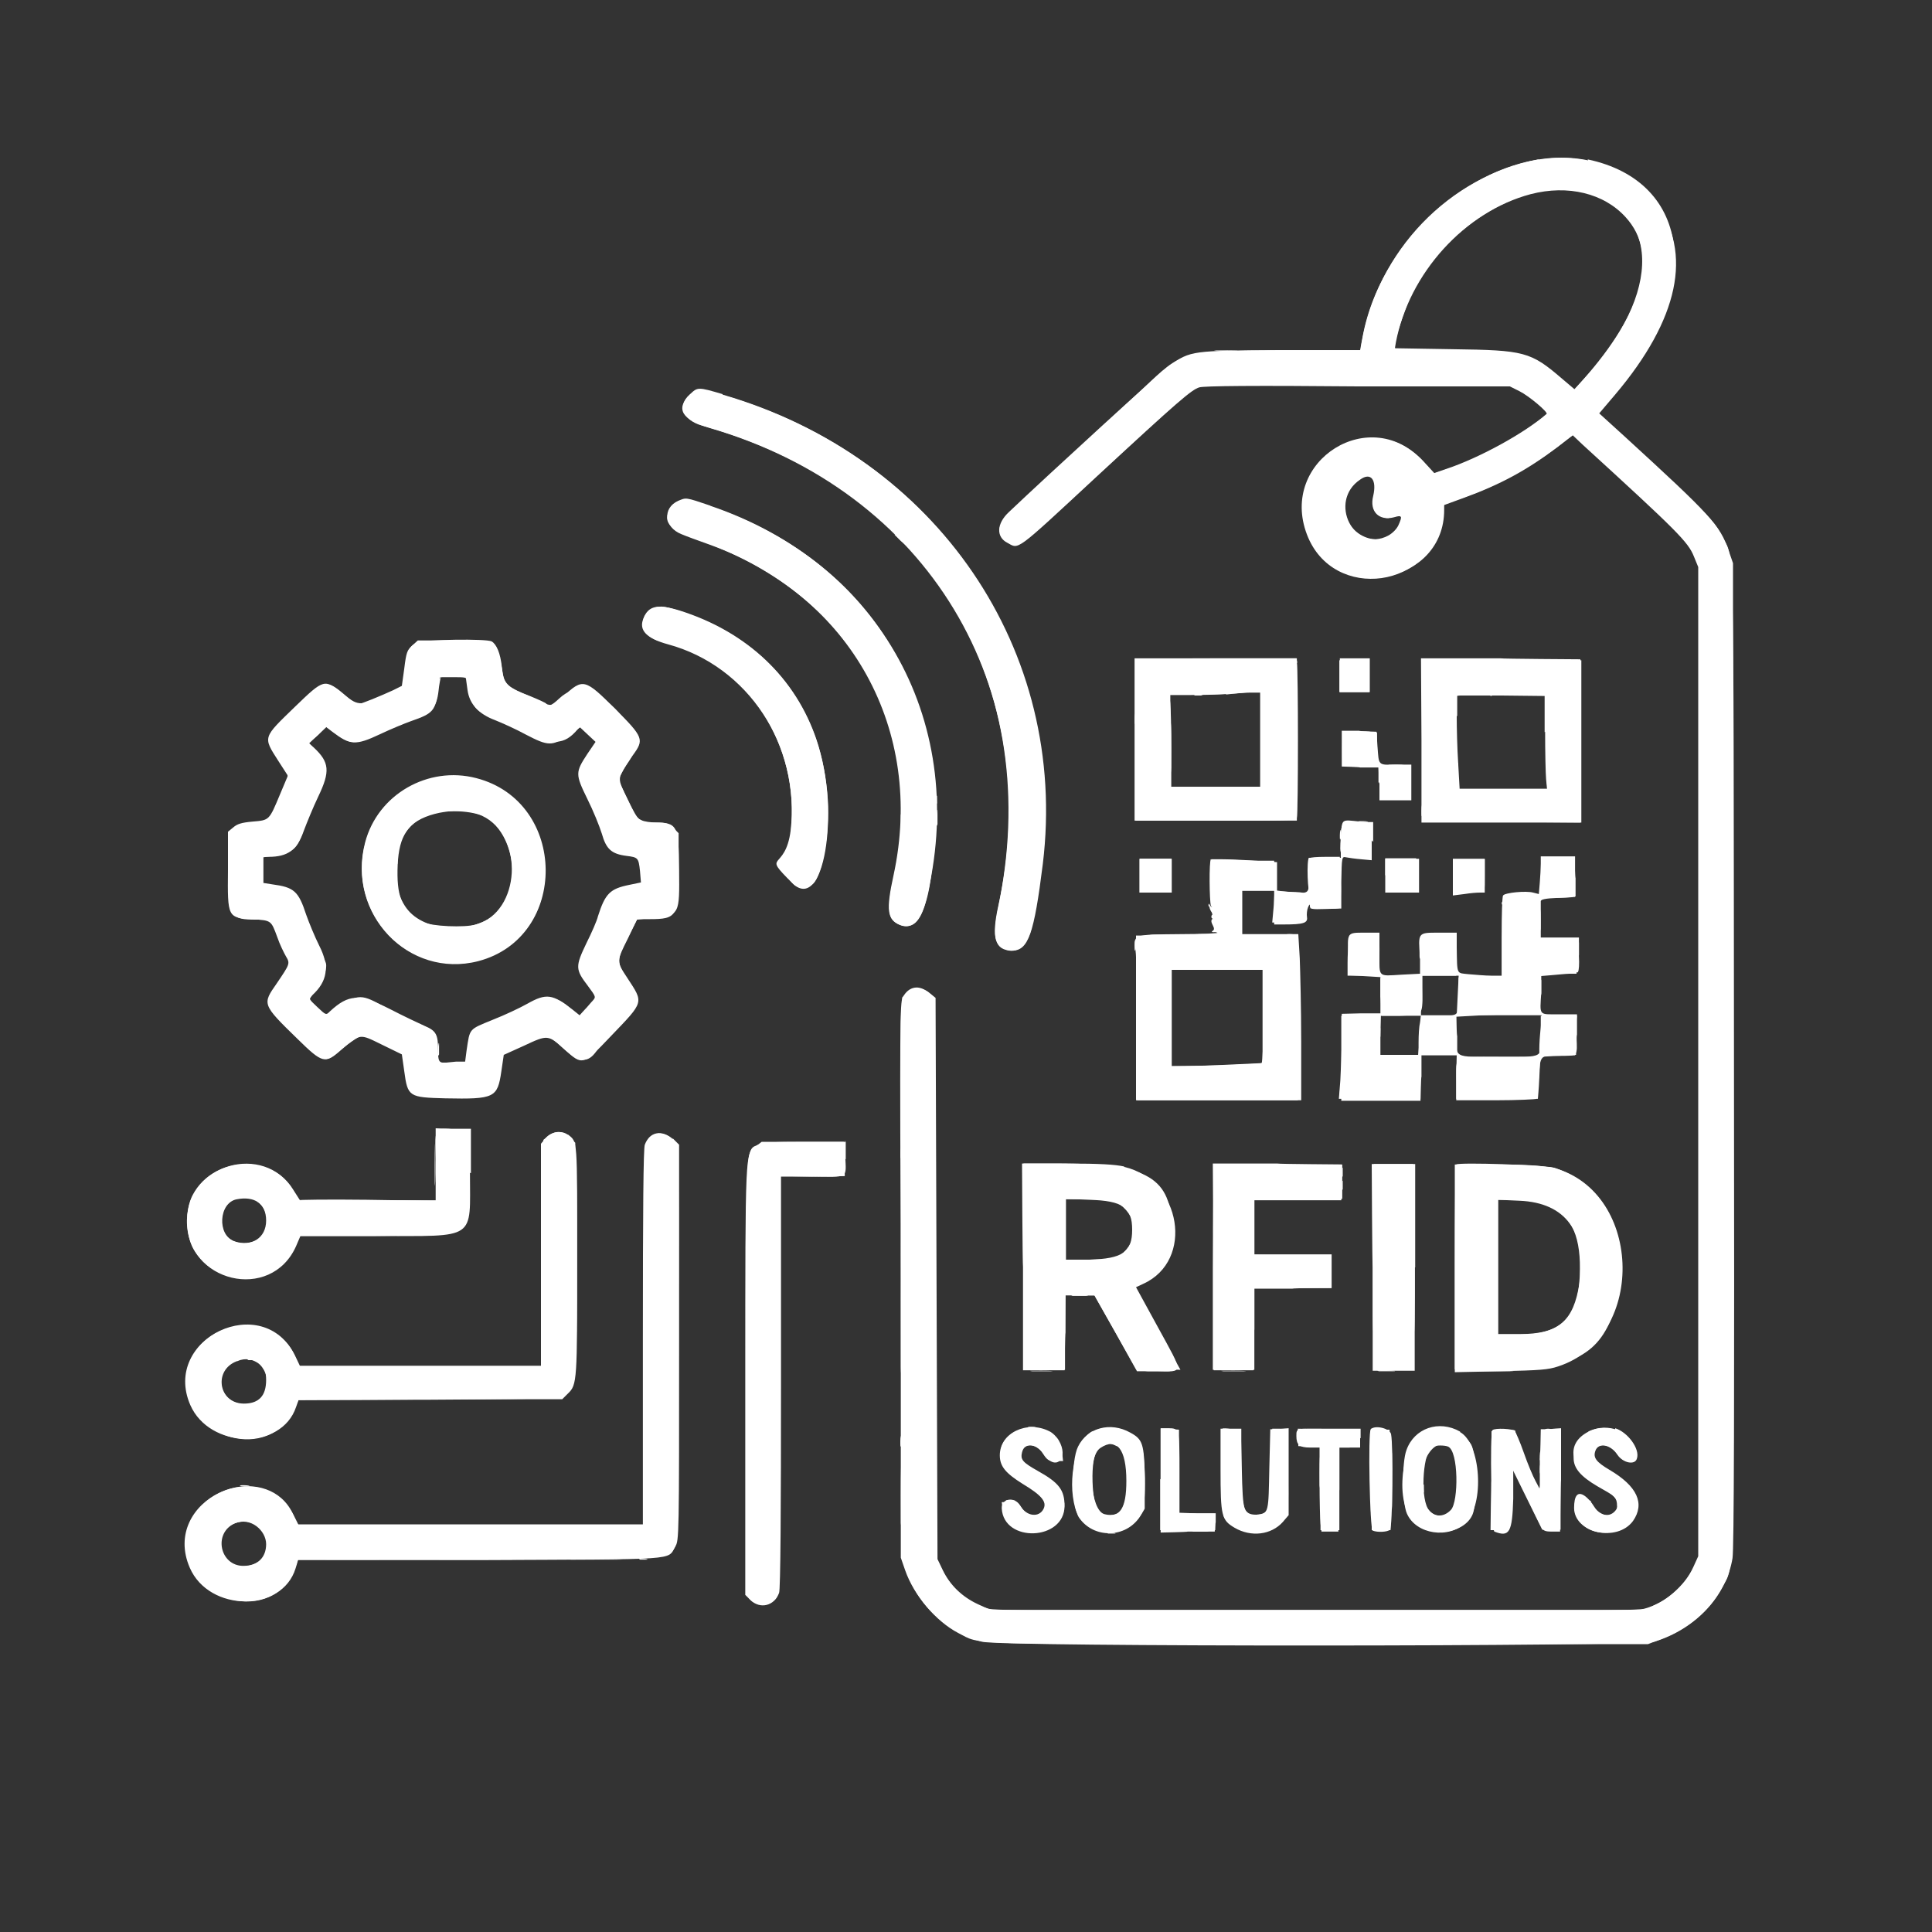 <svg xmlns="http://www.w3.org/2000/svg" id="svg" viewBox="0 0 400 400"><rect x="0" y="0" width="400" height="400" fill="#333333" stroke="none"/><defs><style>      .st0 {        fill: #fff;        fill-rule: evenodd;      }    </style></defs><g id="svgg"><path id="path0" class="st0" d="M318.5,33c-18.5,3.5-33.4,19-36.6,38.1l-.2,1.4h-16.1c-21,.2-20.6,0-29,8-1.7,1.6-8.7,8.1-15.5,14.4-15.4,14.2-15.3,14.1-13.1,16.6,2.4,2.6,1.7,3.1,20.3-14.1,17.7-16.3,18.7-17.2,20.2-17.6.6-.2,15.1-.3,32.3-.3h31.2l2.2,1c1.2.6,3.2,1.9,4.4,3l2.2,2-3.4,2.5c-4,3-11.8,7.1-16.8,8.8l-3.6,1.2-2.3-2.5c-11.4-12.1-30.4.7-23.4,15.8,6.4,13.7,27.7,9.3,27.7-5.7s.1-1.3,2.2-2c6.9-2.1,14.9-6.3,21.3-11.1l3.4-2.6,1.2,1.2c.7.6,4.3,4,8.1,7.4,13.8,12.6,15.1,14,16,17.1l.8,2.7v102c-.1,0-.2,102-.2,102l-1.1,2.2c-1.5,3-4.6,6.1-7.7,7.6l-2.5,1.2h-135.5l-2.6-1.2c-3.2-1.5-5.7-3.9-7.2-7l-1.1-2.3-.2-58.1-.2-58.1-1.1-.9c-1.6-1.4-3.4-1.4-4.9,0l-.9.8v57.7c0,50.5,0,57.9.6,60,1.9,7.4,8.2,13.6,15.9,15.7,3.9,1.1,135.6,1,139.2,0,8.5-2.6,14.9-9.4,16.2-17.3.3-2,.4-29.7.3-104-.1-112.6.1-102.3-2.5-107.6-1.7-3.4-2.7-4.3-23.4-23.4l-2.1-1.9,3.4-4c13.2-15.6,16.1-29.4,8.4-39.7-5.3-7-15-10.6-24.2-8.9M326.6,39.5c17.4,3.3,17.9,21.1,1.2,39.1l-2.1,2.3-2.5-2.3c-5.9-5.4-8.5-6.1-23.1-6.1-10.3,0-11.4,0-11.4-.7,0-1.4,2.1-7.7,3.5-10.8,6.3-13.5,22.7-23.8,34.4-21.5M142.8,81.7c-2.6,2.2-1.4,5.3,2.5,6.4,45.9,12.6,70.6,51.9,61.7,98.1-1.4,7.1-1.3,8.6.4,9.9,2.6,2,5.5-.1,6.3-4.6.3-1.5.8-4.6,1.2-6.8,8.1-46.2-18.4-88.7-63.9-102.5-5.3-1.6-6.8-1.7-8.2-.5M284.2,99.1c.7.7.8,2.7.2,4.2-.7,1.7,1.6,4.4,3.3,3.9,2.8-.8,3.2-.3,1.8,2-3,4.9-11,2-11.1-4.1,0-4,3.8-8.1,5.8-6.1M139.3,104.7c-2.5,3-1.1,4.9,5,7,31.6,10.9,47.5,38.1,40.8,69.6-1.6,7.2-1.3,9.1,1.2,10.2,4.6,1.9,7.2-6.3,7.2-23.1,0-30.1-17-53.5-46.2-63.5-5.1-1.8-6.7-1.8-8-.2M135.3,126c-3.6,1.5-2.6,6,1.6,6.8,17.2,3.6,29,21,26.8,39.9-.3,2.4-.6,5.2-.7,6.1-.4,4,2.6,6.4,5.3,4.2,1.9-1.6,3.5-10.4,3.1-17.3-1.1-18.5-11.7-32.6-29.2-38.7-4.4-1.5-5.4-1.7-6.9-1.1M86.3,133.1c-1.5.6-1.9,1.5-2.1,4.7-.4,4.1-.4,4.2-2.4,5.2-6.3,3.1-7.5,3.3-9.9,1.3-4.5-3.8-4.4-3.8-10.9,2.6-6.1,5.9-6,5.9-3.2,10.3,2.3,3.7,2.3,3.2.4,7.7-2,4.7-2.3,4.9-5,5.3-5.6.6-5.4.4-5.6,10.2-.2,9.6,0,10,5.6,10s3.3.3,4.4,3.3c.4,1.1,1.1,2.7,1.6,3.7,1.2,2.3,1.2,2.2-1.2,5.7-3.3,4.7-3.3,4.7,3,11,6,6,6.2,6.1,9.1,3.6,1-.9,2.6-2,3.5-2.6l1.7-1,4.1,2,4.1,2,.2,2c.9,7.2.5,6.9,9.7,6.9s9.7,0,10.2-5.7l.3-3,2.6-1.1c1.4-.6,3.4-1.6,4.4-2.1,2.2-1.2,2.4-1.1,5.8,2,3.2,2.9,5,3.1,6.8.5.3-.5,2.4-2.7,4.5-4.9,4.8-4.9,4.9-5.2,2-9.7-2.4-3.7-2.4-4.3,0-8.9l1.9-3.7,3.5-.4c5.3-.6,5.3-.6,5.2-9.9-.1-9.4-.3-9.8-5.3-9.8-2.9,0-3.1-.2-5.2-4.5-2.4-4.9-2.4-4.4.3-8.5q2.9-4.5-3-10.5c-6.3-6.3-6.7-6.4-10.7-2.7-2.4,2.2-2.5,2.2-4.6,1.2-.9-.4-2.7-1.3-4.2-1.9-3.1-1.4-3.7-2.2-4-5.3-.3-2.9-1.1-4.7-2.1-5.3-1.1-.6-13.8-.4-15.3.2M235.1,136.6c0,.2,0,7.7,0,16.8v16.5s16.7,0,16.7,0h16.7v-33.6h-16.6c-9.1,0-16.6.1-16.7.3M277.3,140v3.3h6.2v-6.6h-6.2v3.3M294.4,153.4l.2,16.7h16.4c0,.1,16.4.2,16.4.2v-33.6h-33.1l.2,16.7M97,140.7c.1.5.3,1.8.5,2.9.3,2.7,1.2,3.7,3.8,4.6,1.1.4,4.3,1.8,7.1,3.2,6,3,8.4,2.9,11.2-.4.7-.8,1-.8,1.9,0,.4.4,1.2,1.1,1.8,1.6l1.1.9-1.2,1.4c-3.3,3.7-3.4,5.6-1,10.5,1,2,2.3,5,2.8,6.7,1.2,3.7,2.4,4.7,5.9,5.1l2.3.3v5.8h-1.3c-3.8,0-5.7,1.3-6.9,4.8-.5,1.3-1.8,4.4-3,6.9-2.4,5.2-2.4,5.7.2,9.2,1.9,2.6,2,2.3-.3,4.5l-1.8,1.9-1.2-1.1c-3.5-3.3-5.2-3.6-9.3-1.5-1.8.9-4.9,2.4-7,3.2-5.2,2.1-5,1.8-5.7,6.9l-.2,1.9h-6.2v-2.9c0-3.4-.1-3.6-4.6-5.5-1.8-.7-4.4-2-5.9-2.9-5.2-3-5.8-3-10.3,0l-2.4,1.6-1.6-1.5c-.9-.8-1.7-1.5-1.8-1.6,0,0,.5-.9,1.3-2,1.8-2.4,2.7-4.9,2.2-6-.2-.5-1.1-2.5-2.1-4.6-1-2-2.1-4.8-2.4-6.1-1-3.6-3.2-5.2-7.2-5.2h-1.2v-5.8l1.9-.3c4.3-.6,5.2-1.4,6.5-5.6.4-1.2,1.5-4,2.6-6.2,2.5-5.3,2.3-7.4-.8-10.7-1-1.1-1-1.1-.2-1.5.4-.2,1.3-.9,1.9-1.6l1.1-1.1,1.3,1c3.7,2.8,4.8,2.9,9.9.5,2.1-1,5-2.2,6.4-2.7,4.6-1.6,5.1-2.1,5.6-6.7l.3-2.4h2.8c2.6,0,2.9,0,3.1.9M261.1,143.9c0,.4,0,4.8,0,9.8v9.2h-18.8v-19.1h6.2c3.4,0,7.5-.2,9.1-.4,3.6-.3,3.7-.3,3.7.5M319.9,151.5c0,4.2.1,8.6.2,9.8l.2,2.1h-18.9v-9.1c0-5-.1-9.4-.2-9.8-.2-.6.8-.6,9.2-.6h9.4v7.7M278.1,155v3.6s3.5,0,3.5,0h3.5v-6.9h-3.5c0-.1-3.5-.3-3.5-.3v3.6M285.6,162v3.4c.1,0,3.3.1,3.3.1h3.2c0,.1,0-3.4,0-3.4v-3.5h-6.7v3.4M89.6,161.2c-14.4,3.1-19.6,21.2-9.2,32.3,10.3,11,29.3,5.8,32-8.9,2.7-14.8-8.6-26.4-22.8-23.4M99.5,168.6c6.3,2.6,8.8,13.7,4.3,19.4-4,5.1-14.4,5.5-18.9.9-4.2-4.3-4.1-13.8.3-18,2.9-2.8,10.3-3.9,14.3-2.2M277.6,173.3c-.3,4.1-.3,4,3.4,4.3l3,.2v-7.4l-2.4-.3c-4-.4-3.7-.7-4,3.1M271,177.6c-.5.5-.3,7.5.3,7.7.6.2,4.6.8,5.1.7.2,0,.5.3.7.7s.3-1.5.3-4.3v-5s-3,0-3,0c-1.7,0-3.2.1-3.3.3M235.9,181.3v3.5h6.6v-7h-6.6v3.5M250.7,177.9c-.4.4-.3,8.7,0,9.6.1.3.7.6,1.2.7,2.8.4,4.7,2.3,4.3,4.5,0,.2.1.3.3.3s.3-.5.3-1.1c0-.6,0-2.5,0-4.3v-3.2h7.2l-.3,3.3-.3,3.3h6.6l.2-2.8c.3-3.4.3-3.4-1.8-3.5-.9,0-2.3-.1-3.1-.2l-1.5-.2v-6.1h-2.8c-1.6,0-4.5-.1-6.5-.2-2-.1-3.8-.1-4,0M287,181.3v3.5c.1,0,3.3-.1,3.3-.1,3.7-.1,3.7,0,3.2-4.5l-.3-2.5h-3.2s-3.2,0-3.2,0v3.5M300.8,181.3v3.5h6.6v-7h-6.6v3.5M319.4,179.8c-.1,1.1-.3,2.9-.4,3.9l-.2,1.9h7.4v-3.8c-.1,0-.2-3.8-.2-3.8h-3.2c0-.1-3.2-.2-3.2-.2l-.2,2.1M315,186.3c-.4.2-1.4.4-2.1.5q-1.9.2-1.9,8.3v7.4s-4.5-.1-4.5-.1h-4.5c0-.1,0,3.3,0,3.3,0,4.8.2,4.6-4.1,4.6h-3.7v-7.8h-4.2s-4.2,0-4.2,0v3.9c.1,0,.2,3.9.2,3.9h8.2v1.1c0,.6-.1,2.5-.3,4.1l-.3,3h-8.1v-8.1h-3.9c0,0-3.9-.1-3.9-.1v17.6h16.4v-9.4h3.8s3.8,0,3.8,0v-4c-.1,0-.2-4-.2-4l5.4-.3c2.9-.1,6.8-.3,8.6-.3h3.3v-7.8l2.4-.2c1.3-.1,3.1-.3,3.8-.3h1.4c0,0,.1-3.7.1-3.7v-3.6c.1,0-3.8,0-3.8,0h-3.9v-8.1h-1.5c-.8,0-1.8,0-2.3.2M245.6,193.7h-10.4c0,.1,0,17.1,0,17.1v17h33.5s0-17,0-17v-17h-6.3c-3.5-.2-11-.2-16.8-.1M282.2,193.7h-2.8c0,.1-.2,1.6-.2,1.6-.1.8-.2,2.6-.2,4.1v2.6s3.3,0,3.3,0h3.3v-4.1c0-4.7.3-4.4-3.4-4.2M294.1,197.9v4.1h7.4v-8.2h-7.4v4.1M261.6,210.3c0,5.2-.2,9.6-.4,9.8-.1.1-4.5.4-9.7.5l-9.4.2v-20h19.6v9.5M319.1,213.6c0,5.7.9,5.2-8.8,5.2s-8.8-.5-8.8,5.1v3.9h8.2c4.5,0,8.3-.2,8.4-.3.1-.2.3-2.2.5-4.4.3-4.7.2-4.6,4.3-4.6h3.2s0-2.6,0-2.6c0-1.5.1-3.3.2-4.1l.2-1.5h-7.5v3.4M90.2,241.2v7.6h-28.5l-.5-1.3c-3.6-8.6-16.8-8.6-21.3-.1-1.6,3-1.5,8.1.1,11.1,4.6,8.2,16.7,8.1,20.7-.2l1.2-2.4h15.8c21.1-.3,19.3.9,19.3-12.9v-9.2h-3.4c0-.1-3.4-.2-3.4-.2v7.6M113.5,235.2l-1,.8v46.8h-25.3s-25.3,0-25.3,0l-.7-1.7c-4.6-11.2-22.5-7.4-22.5,4.8s17.1,16.9,22.2,5.9l.9-2h27c29.4-.2,28.1-.1,29.5-2.5.7-1.2.8-2.2.8-26v-24.7s-1.1-1.1-1.1-1.1c-1.4-1.4-3-1.5-4.5-.3M134.4,235.8c-.8,1-.8,1.2-.8,40.4v39.4H61.5l-.5-1.3c-4-11-21.5-7.4-22.3,4.6-.8,13,18.1,17.8,22.4,5.7l.7-2h37.5c41.5,0,39,.1,40.5-2.4.5-.9,1-80.6.5-82.6-.7-2.8-4.4-3.9-6-1.9M157.2,236.9c-2.9,1.4-2.7-2.2-2.8,47.7,0,28.4,0,44.9.3,45.6.9,2.3,4.3,2.7,5.9.8.8-1,.8-1.5.8-44.3v-43.3h13.3v-7h-8.1c-6.4,0-8.4.1-9.3.6M212.1,262.3v21.3h8.4v-7.7c0,0,.1-7.7.1-7.7h6l4.3,7.6,4.3,7.6h4.6c0,.1,4.6.2,4.6.2l-.5-.9c-.3-.5-2.1-3.8-4.1-7.3-2-3.5-3.9-7-4.2-7.7l-.6-1.3,1.5-.8c4.5-2.3,6.1-5.2,6.1-11,0-10.7-5-13.7-22.9-13.7h-7.8v21.3M251.4,241.3c-.1.1-.3,9.7-.3,21.3v21h8.6v-16.8h7.9c0-.1,7.9-.2,7.9-.2v-6.6h-7.9c0-.1-7.9-.2-7.9-.2v-11.3h18v-7.4h-13c-7.2,0-13.1.1-13.3.3M284.4,262.3v21.3h8.2v-42.6h-8.2v21.3M301.5,241.2c-.2.2-.3,9.8-.3,21.3v21h9.1c15.4,0,21.1-3,24.1-12.8,4-13-1.3-25.2-12.5-28.9-1.9-.6-19.9-1.2-20.4-.7M53.3,248.8c2.8,1.8,2.6,6.8-.4,8.1-3.2,1.4-6.7-.2-7.1-3.4-.6-4.3,3.8-7.1,7.5-4.8M231.9,249.4c3.8,2.8,3.8,7.7,0,10.5-.9.7-1.8.8-6.2.9h-5.1c0,.1,0-6.2,0-6.2v-6.3h5.1c4.5.2,5.3.4,6.2,1.1M320.1,249.2c4.8,1.8,7.1,6.2,7,13.5,0,9.8-3.5,13.6-12.5,13.6h-4.7s-.1-13.9-.1-13.9v-14c-.1,0,4,0,4,0,3.2,0,4.6.2,6.2.8M53.4,282.2c1.3.9,2.2,3.1,1.9,4.8-1,5.3-9,4.8-9.5-.5-.4-4.1,4.1-6.6,7.6-4.3M210.2,296.4c-4.5,2.3-3.9,7.5,1.3,10.5,4.5,2.6,5.9,4.7,4.2,6.2-1.2,1.1-3.2.7-4.1-.8-.7-1.1-1-1.3-2.5-1.3h-1.7s.2,1.6.2,1.6c.7,5.1,8.8,6.5,11.8,2,2.3-3.3.4-7.5-4.5-9.8-2.4-1.1-3.5-2.2-3.5-3.5,0-2.5,3-2.8,4.5-.4.9,1.4,1.2,1.6,2.6,1.6h1.6l-.2-1.8c-.6-4.2-5.4-6.3-9.6-4.2M226.2,296.3c-3.4,1.8-5.3,9.8-3.6,15.9,1.7,6.1,10.8,6.8,13.8,1.1,1-1.9.8-12.4-.2-14.3-1.6-2.9-6.7-4.3-10-2.6M240.2,306.3v10.5h11.4v-1.7c-.1,0-.2-1.7-.2-1.7h-3.6c0-.1-3.6-.2-3.6-.2v-8.3c0-9.2,0-9.2-2.4-9.2h-1.5v10.5M253.1,295.8c-.3,5.5,0,17.5.3,18.2,2.3,4.1,10.2,4.3,12.6.4.7-1.2.8-1.8.7-9.9v-8.6c-.1,0-1.7-.1-1.7-.1h-1.6c0-.1-.1,7.7-.1,7.7-.1,9-.4,9.9-3.2,10.1-2.6.2-2.8-.3-3-9.6l-.2-8.1h-1.9c-1-.2-1.9-.2-1.9-.1M268.8,297.5v1.9c.1,0,2.4.1,2.4.1h2.2v17.3h3.9v-17.1h2.1c0-.1,2.1-.2,2.1-.2v-3.5h-6.4c0-.1-6.4-.2-6.4-.2v1.9M284,306.2v10.6h3.9v-10.4c-.1,0-.2-10.4-.2-10.4h-1.9c0-.1-1.9-.2-1.9-.2v10.6M295.3,296c-4.9,2-6.8,14.2-2.8,18.9,3.1,3.6,10.7,2.8,12.4-1.4,1-2.4.8-12.5-.3-14.4-1.6-2.8-6.3-4.3-9.3-3.1M310,296.1l-1.2.2v10.3c-.1,0-.2,10.2-.2,10.2h3.8l.2-2.1c.1-1.1.3-4.1.3-6.5v-4.5s3.2,6.5,3.2,6.5l3.2,6.5h1.9s1.9,0,1.9,0v-10.4c-.1,0-.2-10.4-.2-10.4h-1.5c-2.1-.3-2.1-.3-2.3,6.3,0,3.3-.2,6-.4,6-.5,0-5-10.8-5-12,0-.2-2.8-.3-3.7-.1M328.9,296.4c-4.8,2.4-4,7.4,1.7,10.9,4,2.4,4.9,3.6,4.1,5.1-1,1.7-3.1,1.7-4.5,0-2.4-3.2-5.6-1.6-3.6,1.9,3,5.3,12.4,3.2,12.4-2.8,0-2.4-2.1-5-5.6-6.8-2.3-1.2-3.4-2.3-3.4-3.5,0-2.5,3.1-2.7,4.7-.3,1.3,2.1,3.9,2.2,3.9.2,0-4.2-5.5-6.8-9.8-4.7M231.3,299.4c3,1.5,2.8,13.3-.2,14.1-3.5.9-4.7-.7-4.9-6.7-.2-6.7,1.5-9.2,5-7.4M300.6,300c1.2,1.1,1.6,9.7.6,11.7-1.5,3-4.8,2.8-6.1-.2-2.8-6.6,1.5-15.4,5.5-11.5M54,316.4c3.1,3.4,1,7.8-3.7,7.9-3.6,0-5.7-3.7-4-7,1.4-2.6,5.7-3.1,7.7-.9"></path><path id="path1" class="st0" d="M328.7,33c21.8,4.6,24.2,27.5,5.2,49l-3,3.4,5.5,5c17.8,16.3,19.7,18.3,21.5,23.6l.9,2.6v102.3c.2,112.9.4,104.8-2.3,109.8-2.5,4.8-7,8.5-12.7,10.7l-2.6,1h-68.2c-75.3,0-69.6.2-74.6-2.3-4.6-2.4-9.2-7.8-11-13l-.9-2.6v-57.4c-.2-52.7-.2-57.5.4-58.6,1.2-2.3,3.4-2.7,5.3-1l1.3,1.1.2,58,.2,58,1.2,2.5c2,4.1,5.3,6.8,9.7,8,3.6.9,131.9.9,135.5,0,4.4-1.1,8.4-4.5,10.3-8.7l1-2.2V117.4l-.9-2.2c-1.2-3-3.4-5.2-23.1-23.2l-2-1.9-3.2,2.5c-6.2,4.7-11.7,7.7-19.4,10.5l-4.1,1.5-.2,2.1c-1.7,15.2-22.7,18.1-28.1,4-5.9-15.4,13.4-27.4,24.2-15l2,2.3,2.6-.9c6.9-2.3,16.2-7.4,20.8-11.4.4-.3-3.6-3.7-5.6-4.7l-2-1h-31.4c-21.5-.2-31.9-.1-32.9.2-1.6.5-4.1,2.6-21.6,18.8-16.7,15.5-15.7,14.7-18.1,13.4-2.4-1.2-2.3-4,.3-6.4,8-7.6,31.8-29.4,33.3-30.4,4.4-3,4.5-3,22.9-3.1h16.5c0-.1.5-2.7.5-2.7,4.1-22.4,27.4-40.6,46.7-36.6M316.9,40.2c-13.6,3.6-25.2,16.4-27.9,30.7l-.2,1.2,12,.2c14.8.2,16.1.5,22.6,6.1l2.6,2.2,1.7-1.9c12.6-14.2,15.8-26.1,8.9-33.7-4.5-5-12-6.8-19.7-4.8M149.6,81.7c44.4,12.9,71.7,53,66.3,97.2-1.8,14.4-3,18-6.4,17.9-3.5,0-4.3-2.6-2.8-9.3,10-45-14.7-85.8-59.8-98.9-5.7-1.7-7.1-3.9-4.1-6.9,1.6-1.6,1.7-1.6,6.8-.1M281.6,99.3c-6.7,4.5-1.3,15.3,5.8,11.6.9-.5,1.7-1.3,2.1-2.1.9-2,.8-2.2-.9-1.7-3.1.8-5.1-1.2-4.3-4.4.8-3.4-.5-5-2.7-3.4M147,104.7c35.5,12,53.8,45.5,44.7,81.8-1.1,4.4-2.8,5.9-5.3,5-2.7-1-3-3-1.4-10.3,6.5-30-8.8-57.7-37.7-68.3-2.5-.9-5.3-1.9-6.2-2.3-3.6-1.4-4-5.4-.7-6.9,1.7-.7,1.4-.8,6.7,1M140.7,126.4c14,4.4,24.1,14,28.4,26.9,5,15.1,1.4,36-5.1,29.5s-1.4-2.1-.3-10.9c2-17.5-8.8-34-25.4-38.5-4.4-1.2-6.1-2.9-5.1-5.3,1-2.7,2.9-3.1,7.5-1.7M102.2,133.3c.8.9,1.4,2.9,1.9,6.2.3,2.2,1.1,2.9,5.6,4.6,1.7.7,3.3,1.4,3.4,1.6.4.7,1.1.4,2.7-1.1q4.8-4.5,11.4,2c6.1,6.1,6.2,6.5,3.8,9.8-.8,1.1-1.8,2.6-2.2,3.5l-.8,1.5,1.4,3c2.2,4.7,2.3,4.9,3.4,5.4.5.3,2,.5,3.2.5,2,0,2.4.2,3.4,1.1l1.1,1.1v7.6c0,9.6-.3,10.2-6,10.2h-2.6l-1.9,4c-2.4,4.8-2.4,4.7-.1,8.2,3.4,5.2,3.5,4.8-3.4,12-5.9,6.2-5.9,6.1-9.6,2.8-3.4-3.1-3.5-3.1-8.4-.8l-4.2,1.9-.5,3.4c-.8,5.5-1.4,5.8-11.6,5.6-7.5-.2-7.8-.3-8.5-5.6l-.5-3.5-4.1-2c-4.7-2.3-4.4-2.4-8.5,1.1-3.3,2.9-3.8,2.8-9-2.3-7.4-7.2-7.3-7.2-4.3-11.5,2.7-4,2.8-4.1,1.9-5.6-.4-.7-1.3-2.5-1.8-4-1.3-3.5-1.2-3.4-5.1-3.7-5.2-.3-5.2-.3-5.1-10.2v-7.9c0,0,1.1-.9,1.1-.9.8-.7,1.7-1,4-1.2,3.5-.3,3.4-.2,5.7-5.7l1.6-3.8-2-3.1c-3.2-5-3.2-4.7,3.5-11.2,6-5.8,6.1-5.8,9.9-2.6,1.4,1.2,2.8,2.1,3.1,2.1.6,0,4.9-1.8,7.3-2.9l1.8-.9.5-3.6c.4-3.3.6-3.8,1.6-4.7l1.2-1.1h7.3c7.1,0,7.4,0,8.2.9M268.5,137.2c.3,1.2.3,31.3,0,32.1-.2.6-2.1.6-16.9.6h-16.7v-16.8s0-16.8,0-16.8h33.5l.2.9M283.6,139.8v3.5h-6.2v-7h6.2v3.5M327.2,153.4v16.9c.1,0-16.4,0-16.4,0h-16.5v-17c0,0-.1-17-.1-17h16.5c0,.1,16.5.2,16.5.2v16.9M91.2,140.3c0,.3-.3,1.5-.4,2.7-.4,3.5-1.4,4.6-5.3,6-1.8.7-5.1,2-7.4,3.1-4.7,2.1-5.5,2.1-8.7-.3l-1.8-1.3-1.8,1.7-1.8,1.7,1,.9c3.2,3,3.4,4.9.9,10.1-1.1,2.3-2.4,5.5-3,7.1-1.4,4-3.3,5.4-7.3,5.4h-1.1v5.4l1.9.3c4.5.6,5.4,1.4,7,6.3.6,1.7,1.8,4.6,2.7,6.4,2.2,4.3,1.7,7.4-1.5,10.3-.7.7-.7.7,1.1,2.4,1.8,1.7,1.8,1.7,2.6.9,3.9-3.6,6.1-3.7,12.4-.5,2.9,1.5,6.1,3,7.2,3.5,2.4,1,2.8,1.8,2.8,5s.3,2.7,3.7,2.4h1.9c0-.1.3-2.3.3-2.3.7-4.7.4-4.3,5.5-6.4,2.3-.9,5.5-2.4,7.1-3.3,3.9-2.2,5.2-2,9.3,1.2l1.5,1.2,1-1.1c.6-.6,1.3-1.5,1.7-1.9.7-.8.7-.8-1-3.1-2.6-3.4-2.6-4-.3-8.8,1.1-2.2,2.2-4.7,2.4-5.6,1.5-4.7,2.5-5.7,6.5-6.5l2.4-.5-.2-2.4c-.3-2.7-.4-2.8-2.8-3.1-3.1-.4-4.2-1.4-5.1-4.6-.5-1.6-1.8-4.8-3-7.2-2.5-5.1-2.5-5.5,0-9.3l1.7-2.5-1.6-1.5-1.6-1.5-2.5,1.7c-3.3,2.2-4.1,2.2-8.7-.2-2-1.1-4.9-2.4-6.4-3q-5.1-1.9-5.7-6.2l-.4-2.9h-2.7c-1.8,0-2.8.2-2.9.5M253.9,143.7c-1.6.1-4.9.2-7.4.2h-4.4s.2,1.7.2,1.7c.1.9.2,5.2.2,9.5v7.8h18.4v-19.5h-2.1c-1.1,0-3.4.2-5,.4M301.6,148.3c0,2.4.1,6.7.3,9.7l.3,5.3h18.3l-.2-.9c-.1-.5-.2-4.8-.2-9.6v-8.7s-9.2-.1-9.2-.1h-9.2c0-.1,0,4.2,0,4.2M285.2,154.6c.3,3.9,0,3.8,3.9,3.7h3.1c0,0,0,3.7,0,3.7v3.7h-6.6v-3.4c-.1,0-.2-3.4-.2-3.4h-3.8c0-.1-3.8-.2-3.8-.2v-7.4h3.6c0,.1,3.6.2,3.6.2l.2,3.2M98.6,161.1c19,4.9,19.2,33,.4,37.9-14.4,3.7-27.3-9.8-23.4-24.6,2.6-9.9,13-15.9,23-13.3M88.4,168.8c-4.4,2-6,4.9-6.1,11.4-.1,5.9,1.2,8.6,5.3,10.7,1.7.9,8.6,1.2,11,.5,9.2-2.6,10-18.4,1.2-22.5-2.6-1.2-8.8-1.3-11.4-.1M284,174v4.1l-2.2-.2c-1.2-.1-2.6-.3-3.1-.4-.9-.2-.9-.1-1,5.2v5.4c-.1,0-3.3.1-3.3.1-2.9.1-3.2,0-3.2-.6,0-.5-.1-.4-.4.3-.2.5-.3,1.4-.2,2,.2,1.2-.8,1.5-4.7,1.5h-2.1s0-3.5,0-3.5v-3.5h-6.6v9h11.6l.3,5c.1,2.7.3,10.5.3,17.2v12.2s-17,0-17,0h-17v-14.4c0-7.9-.1-15.4-.3-16.6-.4-3.4-.7-3.3,9.4-3.4,4.8,0,8.1-.2,7.5-.3-.6-.2-1-.3-.7-.3.3,0,.3-.5,0-1.5-.3-1-.5-3.5-.5-7.4v-6s2.1,0,2.1,0c1.1,0,4.2.1,6.8.3l4.7.3v6l3,.2c3.8.3,3.6.5,3.6-3.6v-3.5h6.6v-3.1c0-4.4,0-4.3,3.6-4.3h3.1v4.1M242.6,181.3v3.5h-6.6v-7h6.6v3.5M293.8,181.3v3.5h-7v-7h7v3.5M307.4,181.3c0,3.4,0,3.5-.9,3.5s-2,.1-3.3.3l-2.4.3v-7.5h6.6v3.5M326.1,181.7v4c-.1,0-3.6.2-3.6.2-2.5.1-3.5.3-3.5.7,0,.3,0,2.1,0,4v3.5h7.9v3.6c-.1,0-.2,3.6-.2,3.6l-3.8.3-3.8.3v3.6c-.3,4.9-.6,4.5,3.7,4.5h3.7v4.2c-.1,0-.2,4.2-.2,4.2l-3.7.2-3.7.2-.2,4.3c-.1,2.4-.3,4.3-.3,4.4,0,0-3.8,0-8.5,0h-8.4v-4.6c0,0,.1-4.6.1-4.6h-7.3v4.6c-.1,0-.2,4.6-.2,4.6h-16.9l.3-3.8c.1-2.1.3-6,.3-8.8v-5s4-.1,4-.1h4v-7.5l-3.3-.2-3.3-.2v-3.5c-.3-5.4-.4-5.3,3.3-5.3h3.1v4.3c0,5-.4,4.7,4.5,4.4l3.9-.2v-3.3c-.4-5.3-.5-5.2,3.9-5.2h3.7v3c.1,5.9-.1,5.3,2.5,5.6,1.3.1,3.4.3,4.6.3h2.2s0-8.1,0-8.1c0-4.5.1-8.3.3-8.5.4-.6,4.8-1,6.2-.6l1.2.3.2-2.4c.1-1.3.2-3,.2-3.9v-1.5h7.1v4M242.6,210.7v10h2.9c1.6,0,5.8-.1,9.4-.3l6.5-.3v-19.4h-18.8v10M294.5,205.6c0,4.7.1,4.5-4.6,4.7h-4c0,.1-.1,4.1-.1,4.1v4c-.1,0,3.9,0,3.9,0h4v-2.6c0-1.5.1-3.3.3-4.1l.2-1.5h7.3v3.4c0,5.7-.9,5.2,8.8,5.2h8.4v-1.7c0-.9.1-2.8.3-4.3l.2-2.6h-17.6l.2-4.1.2-4.1h-7.5v3.6M97.3,242.8c0,14.1,1.6,13.1-19.4,13.1h-15.7s-.9,2.1-.9,2.1c-5.2,11.7-22.8,7.5-22.6-5.4.2-11.6,15.9-16.1,22-6.3l1.4,2.2h14.1s14.1,0,14.1,0v-6.9c-.3-8.6-.6-7.9,3.7-7.9h3.5v9.2M117.6,234.9c2,1.6,1.9.6,1.9,25.9,0,25,0,25.9-1.9,27.7l-1.2,1.2h-27.3c0,.1-27.3.2-27.3.2l-.5,1.4c-3,9-17.9,8.7-21.9-.4-6-13.8,15.1-23.8,21.7-10.2l1,2.1h49.9v-46l1-1.2c1.1-1.3,3.3-1.6,4.5-.7M139.3,235.7l1.3,1.3v41c0,39.9,0,41-.8,42.2-1.7,2.9,1.4,2.6-40.5,2.8h-37.6c0,.1-.5,1.7-.5,1.7-2.8,9.2-17.9,9.1-21.9-.1-6.1-14,15.2-24,21.8-10.3l.7,1.4h71.3v-38.8c0-26.2.1-39.2.4-39.9,1-2.7,3.6-3.2,5.7-1.1M174.9,239.9v3.6c-.1,0-6.7.1-6.7.1h-6.5v42.7c0,25.6-.1,42.9-.4,43.5-1,2.7-3.9,3.4-5.9,1.5l-1.1-1.1v-44.5c0-47.7,0-46.7,2.1-48.3l1.3-1h8.7s8.7,0,8.7,0v3.6M232.8,241.6c11.8,2.8,14.5,19.4,3.9,24.2l-1.5.7,4.6,8.4c5.3,9.7,5.4,9.1-.4,9h-4c0,0-4.4-7.9-4.4-7.9l-4.4-7.8h-3c0,0-3-.1-3-.1v7.8c-.1,0-.2,7.8-.2,7.8h-8.6v-21.4c-.1,0-.2-21.4-.2-21.4h9.3c6.9,0,9.9.2,11.8.6M277.9,244.7v3.5h-9.1c0,.1-9.1.2-9.1.2v11.3h16v7h-16v8.5c-.1,0-.2,8.5-.2,8.5h-8.2v-21.4c-.1,0-.2-21.4-.2-21.4h13.4c0,.1,13.4.2,13.4.2v3.5M292.9,262.4v21.4h-8.7v-21.4c-.1,0-.2-21.4-.2-21.4h9v21.4M320.8,241.6c19.2,4.1,20.5,35.2,1.8,41.3-2.1.7-3.7.8-11.9,1l-9.5.2v-43h8.5c5.8,0,9.3.2,11.1.6M49,248.3c-3.7.7-4.1,7.4-.5,8.7,3.6,1.2,6.6-.7,6.6-4.3s-2.5-5.1-6.1-4.4M220.7,254.7v6.3l4.8-.2c7-.2,8.9-1.6,8.9-6.2s-1.9-6-8.9-6.2l-4.8-.2v6.3M310.2,262.3v13.9h4.6c7.9,0,11-2.7,12.2-10.5,1.6-10.6-2.8-16.7-12.4-17.1l-4.4-.2v13.9M49.1,281.8c-5,1.8-3.9,8.8,1.4,8.8,3.1,0,4.6-1.6,4.6-4.9s-1.6-4.1-2.9-4.1-.7,0-1-.2c-.3,0-1.2,0-2,.4M217.2,296.3c.7.3,1.6,1.2,2,1.9,2.2,3.7-.6,6.5-3,3-1.6-2.4-4.1-2.7-4.6-.5-.4,1.5.2,2.1,3.2,3.8,4.5,2.5,5.6,4,5.6,7.3,0,7.2-12.6,7.7-13,.5-.1-2.1,2.7-2.5,3.8-.6,1.3,2.3,4,2.6,4.9.6.6-1.4-.4-2.7-4.4-5.1-3.5-2.2-4.7-3.6-4.7-5.9,0-4.6,5.6-7.3,10.2-5M234,296.6c2.6,1.4,2.9,2.3,3,9.5v6.2c.1,0-1,1.7-1,1.7-2.9,4.5-9.6,4.6-12.6.2-1.5-2.2-1.7-11.7-.2-14.7,1.9-3.9,6.7-5.2,10.8-2.9M302.3,296.5c4.3,2.4,5.1,14.9,1.2,18.7-3.5,3.5-10.3,2.5-12.2-1.8-1-2.1-1.1-10.6-.1-13.2,1.6-4.5,6.7-6.3,11.1-3.8M334.4,295.7c2.6.8,5.2,4.3,4.5,6.3-.4,1.4-2.9.9-4-.8-1.5-2.2-4-2.6-4.6-.8-.5,1.4.2,2.3,2.9,3.9,5.8,3.4,7.4,7,4.9,10.6-3.3,4.5-12.2,2.5-12.2-2.7s3-2.2,4.2-.2c1.4,2.3,4.7,2.3,4.7,0s-.7-2.3-4.1-4.3c-3.4-2-4.9-3.7-4.9-5.8,0-4.4,4.1-7.3,8.6-6M244.1,304.6v8.7h7.6v1.9c-.1,0-.2,1.9-.2,1.9h-5.6c0,.1-5.6.2-5.6.2v-21.5h1.9c0,.1,1.9.2,1.9.2v8.7M257,303.3c0,9.1.4,10.3,3.1,10.3s2.5-.8,2.7-9.6l.2-8.1h1.9c0-.1,1.9-.2,1.9-.2v18l-1.2,1.4c-2.4,2.7-6.6,3.2-10,1.2-2.7-1.6-2.9-2.4-2.9-12.1v-8.4h4.3v7.6M281.6,297.7v2h-4.3v8.7c-.1,0-.2,8.7-.2,8.7h-3.5l-.2-1.6c-.1-.9-.2-4.8-.2-8.7v-7.1s-2,0-2,0c-2.2,0-2.8-.6-2.8-2.4s0-1.5,6.9-1.5h6.4v2M288,296.9c.5,2.4.3,19.3-.2,19.8-.5.5-2.6.6-3.6.2-.6-.2-1-20.4-.4-21,.9-.9,3.9-.2,4.2,1M313.6,296.2c.2.3,1.1,2.3,1.9,4.6.8,2.3,1.9,4.9,2.4,5.8l.9,1.7v-6.2c.1,0,.2-6.2.2-6.2h2.1c0-.1,2.1-.2,2.1-.2v10.7c-.1,0-.2,10.7-.2,10.7h-1.7c-1.5,0-1.8-.2-2.2-1-.3-.5-1.7-3.4-3.1-6.4l-2.7-5.4v6c-.2,7-.8,8-3.9,6.8-.6-.2-1-20.4-.4-21,.5-.5,4.3-.3,4.7.2M227.8,299.8c-2.8,1.9-2.1,13,.9,13.7,3.2.8,4.5-1.2,4.5-6.9,0-6.6-2-9.1-5.4-6.8M296.6,299.5c-1.9.8-2.6,9.9-1,12.8,1.1,1.8,3.2,2,4.8.3s1.6-12.2-.6-13.1c-.7-.3-2.5-.3-3.2,0M48.6,315.4c-4.5,2-3.1,8.8,1.8,8.8,2.9,0,4.7-1.7,4.7-4.5s-3.2-5.7-6.5-4.3"></path><path id="path2" class="st0" d="M322.4,39.3c.6,0,1.6,0,2.1,0,.6,0,.1-.2-1.1-.2s-1.7,0-1.1.2M251.9,72.6c1.1,0,2.9,0,3.9,0s0-.1-2.1-.1-3,0-1.8.1M265.2,79.6c8.4,0,22.2,0,30.5,0,8.3,0,1.4-.1-15.4-.1s-23.6,0-15.1.1M185.2,110.7c0,0,.6.6,1.3,1.3l1.3,1.1-1.1-1.3c-1.1-1.2-1.4-1.4-1.4-1.1M278.8,136.6c.9,0,2.3,0,3.1,0s0-.2-1.7-.1c-1.7,0-2.4,0-1.5.2M302.2,136.6c4.6,0,12,0,16.6,0,4.6,0,.8-.1-8.3-.1s-12.9,0-8.3.1M242.4,154.9c0,4.5,0,6.3.1,4,0-2.3,0-6,0-8.2,0-2.2-.1-.3-.1,4.2M234.9,148.8c0,1,0,1.4.2.9s0-1.3,0-1.8c0-.5-.2,0-.2.9M280,151.5c.9,0,2.4,0,3.3,0,.9,0,.2-.1-1.7-.1s-2.6,0-1.7.1M277.9,154.9c0,1.9,0,2.8.1,1.9s0-2.5,0-3.5c0-1-.1-.3-.1,1.6M287.8,158.5c.7,0,1.9,0,2.7,0,.8,0,.2-.2-1.3-.2-1.5,0-2.2,0-1.5.2M301.7,162.1c0,.8,0,1.1.2.7,0-.4,0-1,0-1.4,0-.4-.2,0-.2.7M186.5,168.6c0,1.7,0,2.4.2,1.5,0-.9,0-2.3,0-3.1s-.2,0-.1,1.7M294.3,167.8c0,1.1,0,1.5.2.9,0-.6,0-1.5,0-2,0-.5-.2,0-.2,1.1M193.9,169.3c0,1.5,0,2.1.2,1.3,0-.8,0-2,0-2.7,0-.7-.2,0-.2,1.5M281.5,170.2c.5,0,1.2,0,1.6,0,.4,0,0-.2-.9-.2-.9,0-1.2,0-.7.2M277.4,172.9c0,.9,0,1.2.2.7,0-.5,0-1.2,0-1.6,0-.4-.2,0-.2.9M47.4,174.8c0,1.1,0,1.5.2.9,0-.6,0-1.5,0-2,0-.5-.2,0-.2,1.1M82.1,178.1c0,.8,0,1.1.2.7,0-.4,0-1,0-1.4,0-.4-.2,0-.2.7M277.4,182.1c0,2.5-.2,4.9-.3,5.3-.2.7-.2.7.2,0,.3-.4.4-2.4.3-5.3v-4.6c-.1,0-.2,4.6-.2,4.6M132.9,179.5c0,.9,0,1.2.2.7,0-.5,0-1.2,0-1.6,0-.4-.2,0-.2.9M286.9,181.3c0,1.8,0,2.6.1,1.7,0-.9,0-2.4,0-3.3,0-.9-.1-.2-.1,1.7M47.4,184c0,.8,0,1.1.2.7,0-.4,0-1,0-1.4,0-.4-.2,0-.2.7M263.8,186.1c0,1.1,0,1.5.2.9,0-.6,0-1.5,0-2,0-.5-.2,0-.2,1.1M270.8,186l.4,1.3h2.8c2.4,0,2.8-.1,2.9-.7,0-.4,0-.7-.2-.6-.6.2-5-.5-5.7-.9-.6-.3-.6-.2-.3.9M314.3,185.5c-.1.2-.9.4-1.6.4-1.2,0-2.2.9-1.6,1.5.1.1.2,0,.2-.2s.6-.4,1.4-.5c.8,0,1.8-.2,2.3-.4.5-.2,3.1-.4,5.7-.4,2.7,0,4.9-.1,5-.2.1-.1-1-.2-2.6-.2s-4.1-.1-5.7-.2c-2-.2-3-.1-3.2.2M250.4,187.7c0,.5.5,1.4,1.1,2,1,1.1,1.4,1.9,1.2,2.9,0,.2.3.3.8.3.5,0,.2.2-.7.3-1.3.2-1.1.3,1.3.3,1.6,0,2.8-.2,2.8-.3s-.2-.3-.5-.3c-.4,0-.4-.1,0-.5.3-.3.5-.8.4-1.3,0-.7,0-.7-.4.2l-.3,1v-1.1c0-1.1-2.5-2.9-4.4-3.1-.5,0-1.1-.4-1.2-.7-.2-.4-.3-.4-.3.2M135.3,190.1c.4,0,1,0,1.4,0,.4,0,0-.2-.7-.2s-1.1,0-.7.2M264.9,191.3c.6,0,1.5,0,2,0,.5,0,0-.2-1.1-.2-1.1,0-1.5,0-.9.2M280.6,193.6c.8,0,2.1,0,2.9,0s.1-.2-1.5-.2-2.3,0-1.5.2M296.2,193.6c1,0,2.7,0,3.7,0,1,0,.2-.1-1.9-.1s-2.9,0-1.9.1M293.9,197.1c0,1.3,0,1.8.2,1.1,0-.7,0-1.8,0-2.3,0-.6-.2,0-.2,1.3M326.6,198.3c-.1,1.8,0,3.1.1,2.9.2-.2.3-1.6.2-3.2v-2.9c-.1,0-.3,3.2-.3,3.2M242.4,210.5c0,5.5,0,7.7.1,5,0-2.7,0-7.2,0-10,0-2.7-.1-.5-.1,5M261.5,209.8c0,5,0,7.1.1,4.6,0-2.5,0-6.7,0-9.2,0-2.5-.1-.5-.1,4.6M318.9,204.5c0,1.5,0,2.1.2,1.3,0-.8,0-2,0-2.7,0-.7-.2,0-.2,1.5M294.3,206.1c0,1.9,0,2.8.1,1.9s0-2.5,0-3.5c0-1-.1-.3-.1,1.6M235.2,209.4c0,.8,0,1.1.2.7,0-.4,0-1,0-1.4,0-.4-.2,0-.2.7M326.2,215.1v3.2c0,0-3.5.1-3.5.1h-3.4c0,.1,3.4.2,3.4.2,4,0,3.9.2,3.7-3.9v-2.9c-.1,0-.2,3.2-.2,3.2M285.6,213.9c0,.9,0,1.2.2.7,0-.5,0-1.2,0-1.6,0-.4-.2,0-.2.9M318.9,215.8c0,1.1,0,1.5.2.9,0-.6,0-1.5,0-2,0-.5-.2,0-.2,1.1M235.3,222.7c0,1.2,0,1.7.2,1.1,0-.6,0-1.6,0-2.1,0-.6-.2-.1-.2,1.1M277.4,226.2c0,.8,0,1.1.2.7,0-.4,0-1,0-1.4,0-.4-.2,0-.2.7M88.4,227.2c.4,0,1,0,1.4,0,.4,0,0-.2-.7-.2s-1.1,0-.7.2M93.5,227.2c1.2,0,3.2,0,4.3,0,1.1,0,.1-.1-2.3-.1-2.4,0-3.3,0-2,.1M174.7,239.7v3.6c0,0-6.8.1-6.8.1h-6.7c0,.1,6.8.2,6.8.2,7.8.1,7.2.5,7-4.2v-3.3c-.1,0-.2,3.6-.2,3.6M112.3,259.8c0,12.8,0,18,.1,11.6,0-6.4,0-16.9,0-23.2,0-6.4-.1-1.2-.1,11.6M119.3,261.1c0,13.1,0,18.4.1,11.8,0-6.6,0-17.3,0-23.8,0-6.5-.1-1.1-.1,12M133.4,276.8c0,21.5,0,30.3.1,19.7,0-10.7,0-28.2,0-39.1,0-10.8-.1-2.1-.1,19.4M211.9,262.3c0,11.8,0,16.7.1,10.9,0-5.8,0-15.5,0-21.5,0-6-.1-1.2-.1,10.6M292.8,262.3c0,11.8,0,16.7.1,10.9s0-15.5,0-21.5-.1-1.2-.1,10.6M284.2,262.5c0,11.7,0,16.5.1,10.6,0-5.9,0-15.4,0-21.3,0-5.9-.1-1.1-.1,10.6M161.5,285.4c0,22.8,0,32.1.1,20.8,0-11.3,0-29.9,0-41.4,0-11.5-.1-2.2-.1,20.6M277.8,245.5c0,.9,0,1.2.2.7,0-.5,0-1.2,0-1.6,0-.4-.2,0-.2.9M61.7,248.5c.2.2,6.7.3,14.5.2h14.2c0-.1-14.5-.3-14.5-.3-8-.1-14.4,0-14.2.1M309.9,262.3c0,7.5,0,10.5.1,6.7,0-3.8,0-10,0-13.7,0-3.7-.1-.6-.1,7M234.5,254.7c0,.8,0,1.1.2.7,0-.4,0-1,0-1.4,0-.4-.2,0-.2.7M312,276.5c1.1,0,2.9,0,3.9,0,1,0,0-.1-2.1-.1-2.1,0-3,0-1.8.1M213,295.6c.4,0,1,0,1.4,0,.4,0,0-.2-.7-.2s-1.1,0-.7.2M263.1,303.3c0,4.1,0,5.7.1,3.6,0-2.1,0-5.4,0-7.4,0-2-.1-.3-.1,3.8M252.9,300.8c0,2.5,0,3.5.1,2.2,0-1.2,0-3.3,0-4.5,0-1.2-.1-.2-.1,2.2M305.6,306.3c0,2.5,0,3.5.1,2.2,0-1.2,0-3.3,0-4.5,0-1.2-.1-.2-.1,2.2M318.8,304.1c0,.9,0,1.2.2.7,0-.5,0-1.2,0-1.6,0-.4-.2,0-.2.9M49.9,307.7c.5,0,1.2,0,1.6,0,.4,0,0-.2-.9-.2-.9,0-1.2,0-.7.2M208.5,310.8c.5,0,1.2,0,1.6,0,.4,0,0-.2-.9-.2-.9,0-1.2,0-.7.2M326.6,310.7c0,0,.7.2,1.5.3.8,0,1.4,0,1.3-.2-.2-.3-2.9-.4-2.9-.1"></path><path id="path3" class="st0" d="M268.5,153.3c0,8.8,0,12.5.1,8.1,0-4.3,0-11.5,0-16,0-4.5-.1-.9-.1,7.9M247.4,144c.4,0,1,0,1.4,0,.4,0,0-.2-.7-.2s-1.1,0-.7.2M303,144c.7,0,1.8,0,2.3,0,.6,0,0-.2-1.3-.2s-1.8,0-1.1.2M311.5,185.5c.1.2.6.3,1,.2,1.1-.3,1-.5-.2-.5s-.9.2-.8.4M318.9,190.4c0,1.9,0,2.8.1,1.9,0-.9,0-2.5,0-3.5,0-1-.1-.3-.1,1.6M274.2,187.9l-3.3.2h3.2c1.8.1,3.3,0,3.4-.2.1-.2.2-.4.1-.3,0,0-1.6.2-3.4.3M250.8,190.7c0,.3.2.7.4,1.1.2.4.2.7-.1.9-.3.2-.3.3.2.3,1,0,1.2-.6.6-1.7-.5-1.1-1.1-1.4-1.1-.5M238.6,193.6c1.6,0,4.1,0,5.7,0,1.6,0,.3-.1-2.8-.1s-4.4,0-2.8.1M234.9,195.7c0,1,0,1.4.2.9s0-1.3,0-1.8c0-.5-.2,0-.2.9M268.9,208.6c0,4.8,0,6.8.1,4.4,0-2.4,0-6.4,0-8.8,0-2.4-.1-.4-.1,4.4M288.6,202.2c.5,0,1.2,0,1.6,0,.4,0,0-.2-.9-.2-.9,0-1.2,0-.7.2M186.5,214.6c0,4.3,0,6.1.1,4,0-2.1,0-5.6,0-7.8,0-2.2-.1-.5-.1,3.8M235.3,216c0,1.2,0,1.7.2,1.1,0-.6,0-1.6,0-2.1,0-.6-.2-.1-.2,1.1M268.9,225.4c0,1,0,1.4.2.9,0-.5,0-1.3,0-1.8,0-.5-.2,0-.2.9M90,241.2c0,3.9,0,5.4.1,3.4s0-5.2,0-7c0-1.9-.1-.2-.1,3.6M213.8,283.9c1,0,2.7,0,3.7,0,1,0,.2-.1-1.9-.1s-2.9,0-1.9.1M237.6,283.9c1.2,0,3.2,0,4.3,0,1.1,0,.1-.1-2.3-.1-2.4,0-3.3,0-2,.1M253.4,283.9c1.1,0,3,0,4.1,0,1.1,0,.2-.1-2.1-.1s-3.2,0-2.1.1M285.6,283.9c.8,0,2.1,0,2.9,0,.8,0,.1-.2-1.5-.2s-2.3,0-1.5.2M306.2,283.9c1.8,0,4.7,0,6.4,0,1.8,0,.3-.1-3.2-.1s-5,0-3.2.1M38.4,285.9c0,.8,0,1.1.2.7,0-.4,0-1,0-1.4,0-.4-.2,0-.2.7M186.4,298.4c0,1,0,1.4.2.9,0-.5,0-1.3,0-1.8,0-.5-.2,0-.2.9M288.1,306.8c0,5.4,0,7.6.1,5,0-2.6,0-7,0-9.8,0-2.8-.1-.6-.1,4.8M273.2,304.9c0,2.8,0,3.9.1,2.4,0-1.5,0-3.7,0-5.1,0-1.3-.1-.1-.1,2.7M283.8,308c0,4.5,0,6.3.1,4,0-2.3,0-6,0-8.2,0-2.2-.1-.3-.1,4.2M294.6,308.2c0,.8,0,1.1.2.7,0-.4,0-1,0-1.4,0-.4-.2,0-.2.7M242.1,317.1c.5,0,1.2,0,1.6,0,.4,0,0-.2-.9-.2-.9,0-1.2,0-.7.2M229.4,317.5c.4,0,1,0,1.4,0,.4,0,0-.2-.7-.2s-1.1,0-.7.2M132.5,322.9c.4,0,1,0,1.4,0,.4,0,0-.2-.7-.2s-1.1,0-.7.2"></path><path id="path4" class="st0" d="M308.9,144c.9,0,2.3,0,3.1,0,.8,0,0-.2-1.7-.1-1.7,0-2.4,0-1.5.2M314.9,144c.8,0,2.1,0,2.9,0,.8,0,.1-.2-1.5-.2s-2.3,0-1.5.2M301.7,159.2c0,1.1,0,1.5.2.9,0-.6,0-1.5,0-2,0-.5-.2,0-.2,1.1M193.8,165.6c0,.8,0,1.1.2.7,0-.4,0-1,0-1.4,0-.4-.2,0-.2.7M312.7,185.5c-.7.3-.7.3.3.4.6,0,1.2-.1,1.3-.4.3-.5-.5-.5-1.6,0M271.3,187.5c-.2.3.7.4,2.7.4s3-.1,3-.3c0-.5-5.4-.6-5.6-.1M250.8,189.8c0,.2.1.4.3.4.5,0,1.3,1.9,1,2.4-.1.2,0,.3.3.2.6-.2.5-1.3-.3-2.5-.6-.9-1.3-1.2-1.3-.5M247.9,193.6c.7,0,1.8,0,2.5,0,.7,0,.1-.2-1.3-.2s-2,0-1.3.2M259.5,193.6c1,0,2.6,0,3.5,0s0-.1-1.9-.1c-1.9,0-2.7,0-1.6.1M266.5,193.6c.4,0,1,0,1.4,0,.4,0,0-.2-.7-.2s-1.1,0-.7.2M313.2,210c.7,0,1.9,0,2.7,0,.8,0,.2-.2-1.3-.2-1.5,0-2.2,0-1.5.2M90.7,217.2c0,1.2,0,1.7.2,1.1,0-.6,0-1.6,0-2.1,0-.6-.2-.1-.2,1.1M268.9,219.9c0,1.6,0,2.3.2,1.5,0-.8,0-2.1,0-2.9,0-.8-.2-.1-.2,1.5M186.5,229.7c0,2.7,0,3.8.1,2.4,0-1.3,0-3.5,0-4.9,0-1.3-.1-.2-.1,2.4M186.4,238.7c0,1,0,1.4.2.9,0-.5,0-1.3,0-1.8s-.2,0-.2.9M277.8,242.8c0,.9,0,1.2.2.7,0-.5,0-1.2,0-1.6,0-.4-.2,0-.2.9M186.5,268.6c0,14,0,19.6.1,12.6s0-18.5,0-25.4-.1-1.1-.1,12.8M222.2,268.3c.7,0,1.9,0,2.7,0,.8,0,.2-.2-1.3-.2-1.5,0-2.2,0-1.5.2M283.7,298.4c0,1,0,1.4.2.9,0-.5,0-1.3,0-1.8,0-.5-.2,0-.2.9M186.5,309.6c0,5.4,0,7.6.1,5,0-2.6,0-7,0-9.8,0-2.8-.1-.6-.1,4.8M318.8,301.4c0,.9,0,1.2.2.7,0-.5,0-1.2,0-1.6,0-.4-.2,0-.2.9M247.2,317.1c.7,0,1.9,0,2.7,0,.8,0,.2-.2-1.3-.2-1.5,0-2.2,0-1.5.2M67.7,322.9c2.8,0,7.1,0,9.8,0,2.6,0,.4-.1-5-.1-5.4,0-7.5,0-4.8.1M91.3,322.9c3.9,0,10.3,0,14.1,0,3.8,0,.6-.1-7.2-.1-7.7,0-10.8,0-6.9.1M118.3,322.9c2.6,0,6.9,0,9.4,0,2.5,0,.3-.1-4.8-.1-5.2,0-7.2,0-4.6.1"></path></g></svg>